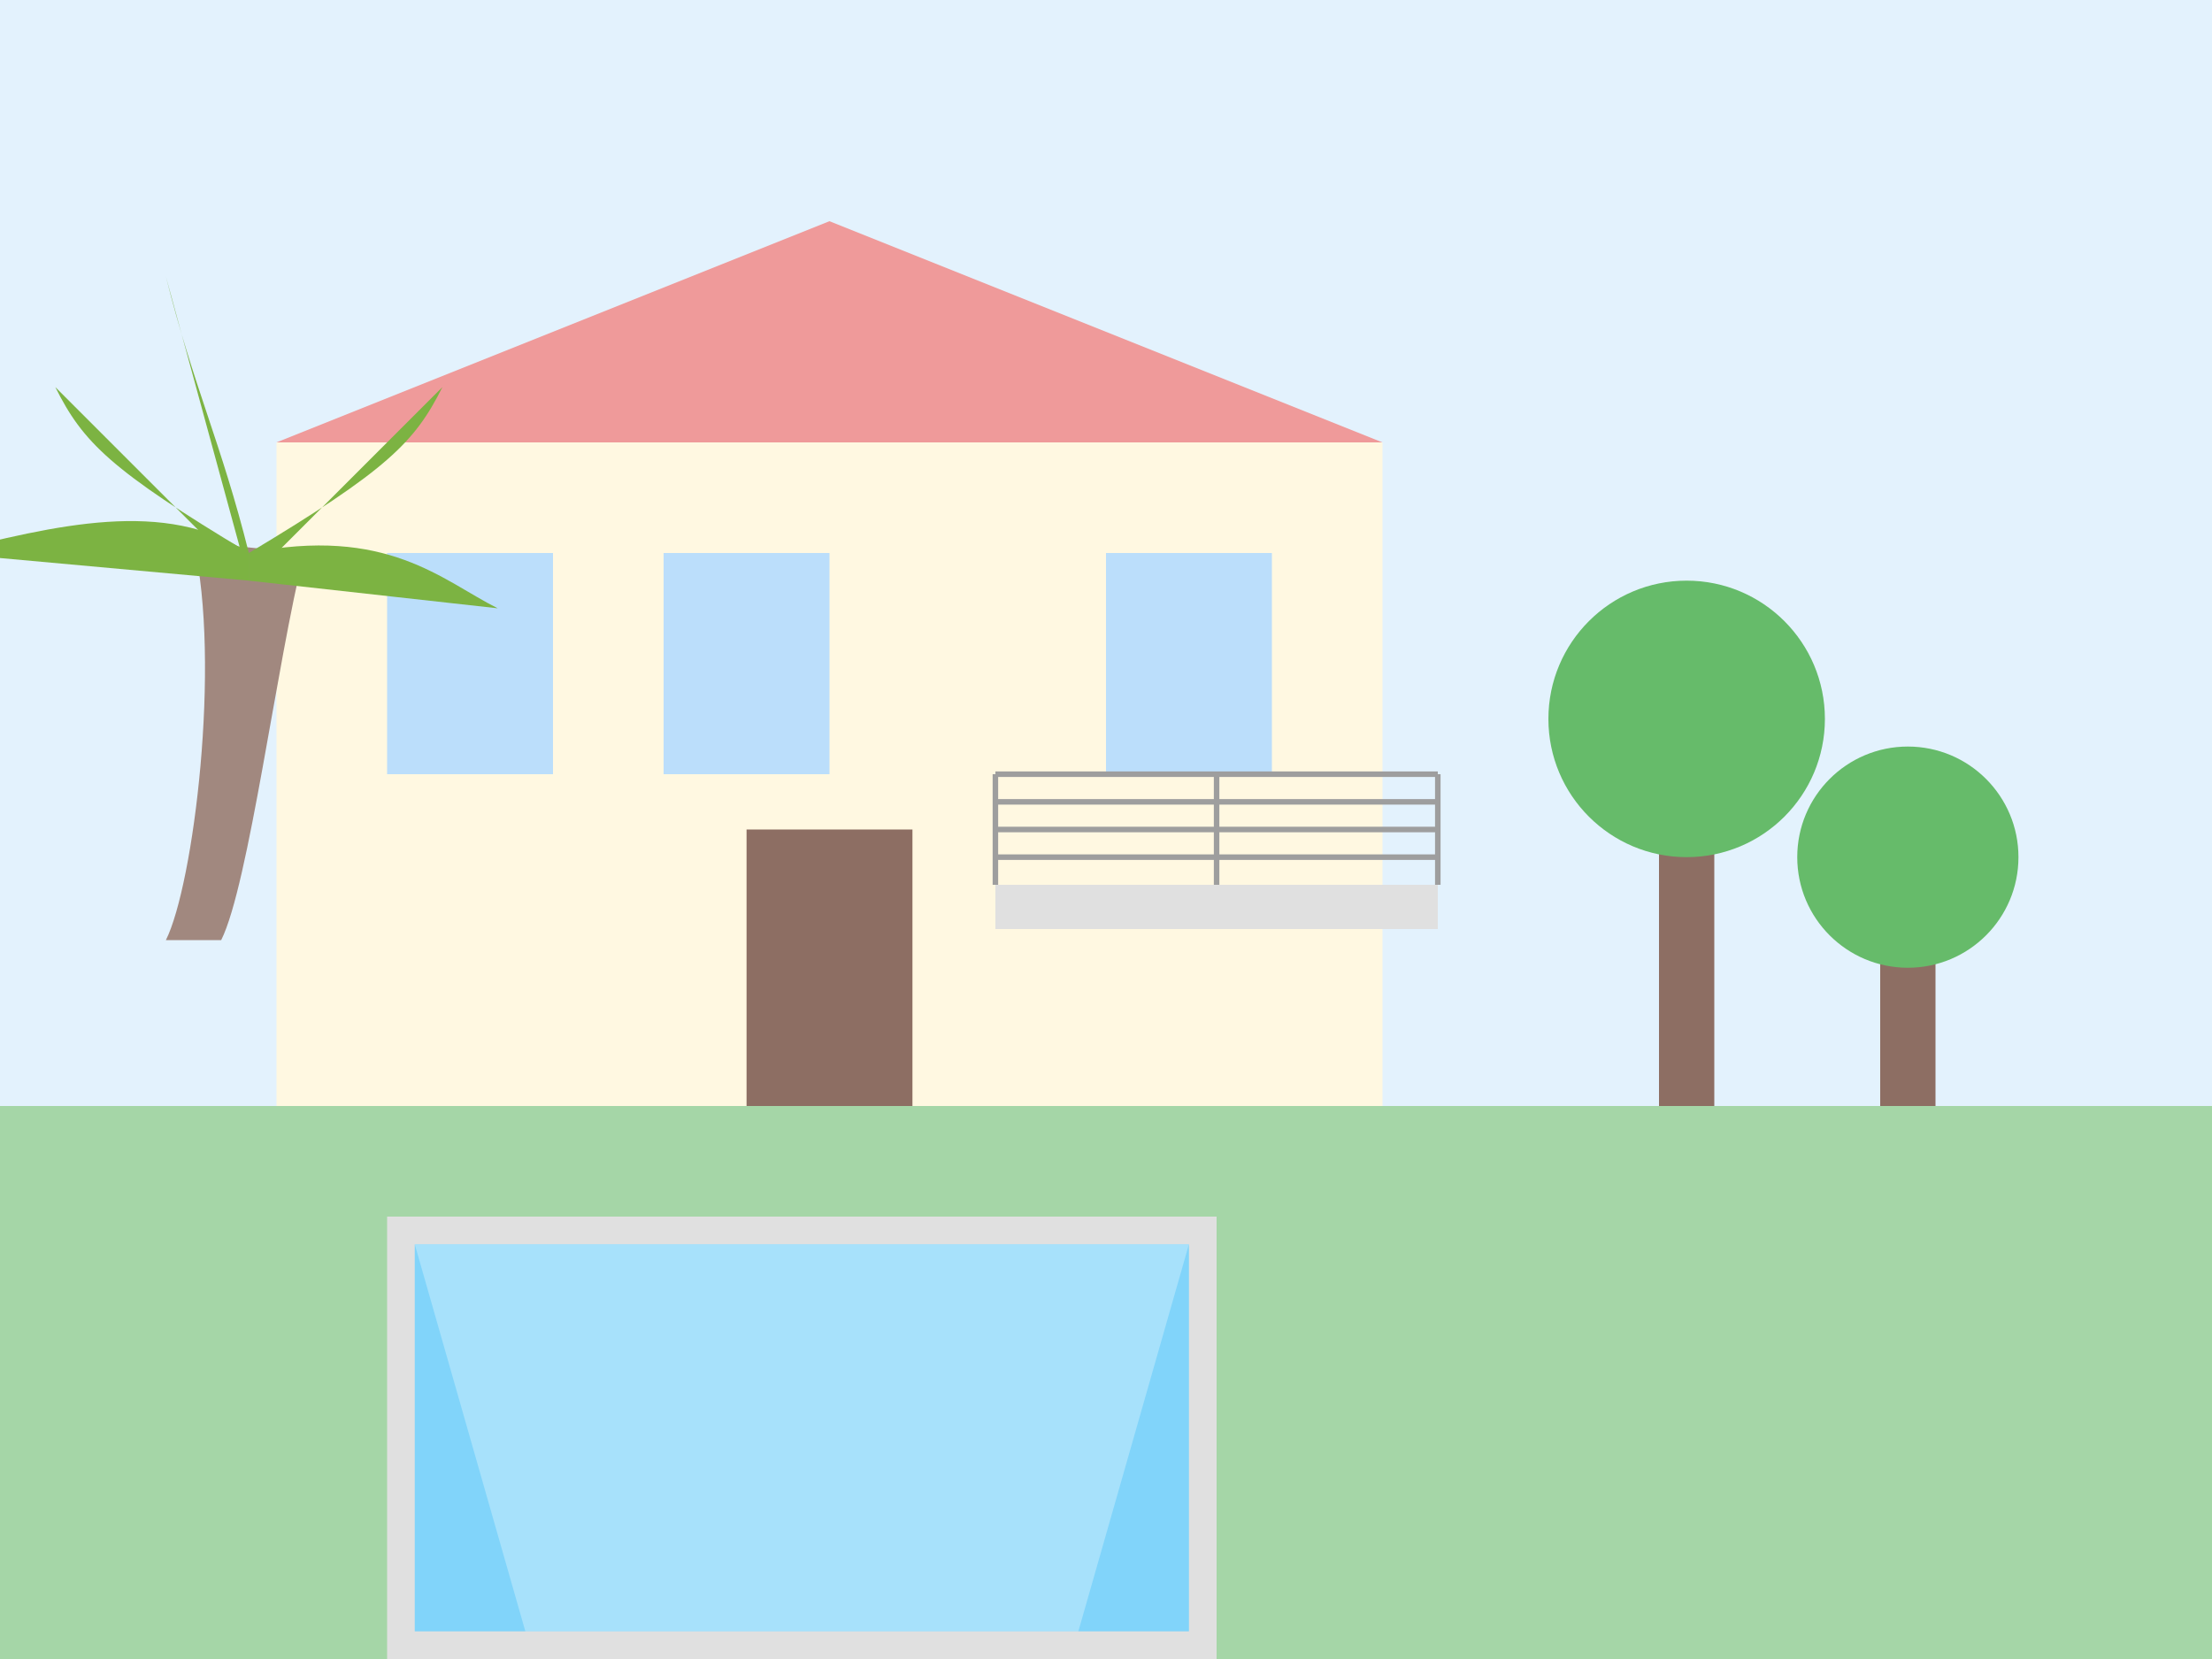 <svg xmlns="http://www.w3.org/2000/svg" width="400" height="300" viewBox="0 0 400 300">
  <rect x="0" y="0" width="400" height="300" fill="#333333" stroke="none"/>
  <style>
    .sky {
      fill: #e3f2fd;
    }
    .ground {
      fill: #a5d6a7;
    }
    .house-wall {
      fill: #fff8e1;
    }
    .house-roof {
      fill: #ef9a9a;
    }
    .house-window {
      fill: #bbdefb;
    }
    .house-door {
      fill: #8d6e63;
    }
    .balcony {
      fill: #e0e0e0;
    }
    .balcony-rail {
      fill: #bdbdbd;
      stroke: #9e9e9e;
      stroke-width: 1;
    }
    .pool {
      fill: #81d4fa;
    }
    .pool-border {
      fill: #e0e0e0;
    }
    .tree-trunk {
      fill: #8d6e63;
    }
    .tree-leaves {
      fill: #66bb6a;
    }
    .palm-trunk {
      fill: #a1887f;
    }
    .palm-leaves {
      fill: #7cb342;
    }
  </style>
  
  <!-- Background -->
  <rect class="sky" x="0" y="0" width="400" height="200"/>
  <rect class="ground" x="0" y="200" width="400" height="100"/>
  
  <!-- Modern Villa with Pool -->
  <g transform="translate(50, 80)">
    <!-- Main Building -->
    <rect class="house-wall" x="0" y="0" width="200" height="120"/>
    <polygon class="house-roof" points="0,0 100,-40 200,0"/>
    
    <!-- Windows -->
    <rect class="house-window" x="20" y="20" width="30" height="40"/>
    <rect class="house-window" x="70" y="20" width="30" height="40"/>
    <rect class="house-window" x="150" y="20" width="30" height="40"/>
    
    <!-- Door -->
    <rect class="house-door" x="85" y="70" width="30" height="50"/>
    
    <!-- Balcony -->
    <rect class="balcony" x="130" y="80" width="80" height="8"/>
    <line class="balcony-rail" x1="130" y1="75" x2="210" y2="75"/>
    <line class="balcony-rail" x1="130" y1="70" x2="210" y2="70"/>
    <line class="balcony-rail" x1="130" y1="65" x2="210" y2="65"/>
    <line class="balcony-rail" x1="130" y1="60" x2="210" y2="60"/>
    <line class="balcony-rail" x1="130" y1="60" x2="130" y2="80" stroke-width="2"/>
    <line class="balcony-rail" x1="210" y1="60" x2="210" y2="80" stroke-width="2"/>
    <line class="balcony-rail" x1="170" y1="60" x2="170" y2="80" stroke-width="2"/>
    
    <!-- Swimming Pool -->
    <rect class="pool-border" x="20" y="140" width="150" height="80"/>
    <rect class="pool" x="25" y="145" width="140" height="70"/>
    
    <!-- Reflections in Pool -->
    <polygon fill="#ffffff" opacity="0.3" points="25,145 165,145 145,215 45,215"/>
  </g>
  
  <!-- Trees -->
  <g transform="translate(300, 150)">
    <rect class="tree-trunk" x="0" y="0" width="10" height="50"/>
    <circle class="tree-leaves" cx="5" cy="-20" r="25"/>
  </g>
  
  <g transform="translate(340, 170)">
    <rect class="tree-trunk" x="0" y="0" width="10" height="30"/>
    <circle class="tree-leaves" cx="5" cy="-15" r="20"/>
  </g>
  
  <!-- Palm Tree -->
  <g transform="translate(40, 170)">
    <path class="palm-trunk" d="M0,0 C5,-10 10,-50 15,-70 L-5,-72 C0,-50 -5,-10 -10,0 Z"/>
    <path class="palm-leaves" d="M5,-70 C30,-75 40,-65 50,-60 L5,-65 Z"/>
    <path class="palm-leaves" d="M5,-70 C30,-85 35,-90 40,-100 L5,-65 Z"/>
    <path class="palm-leaves" d="M5,-70 C-10,-80 -30,-75 -50,-70 L5,-65 Z"/>
    <path class="palm-leaves" d="M5,-70 C0,-90 -5,-100 -10,-120 L5,-65 Z"/>
    <path class="palm-leaves" d="M5,-70 C-20,-85 -25,-90 -30,-100 L5,-65 Z"/>
  </g>
</svg>

